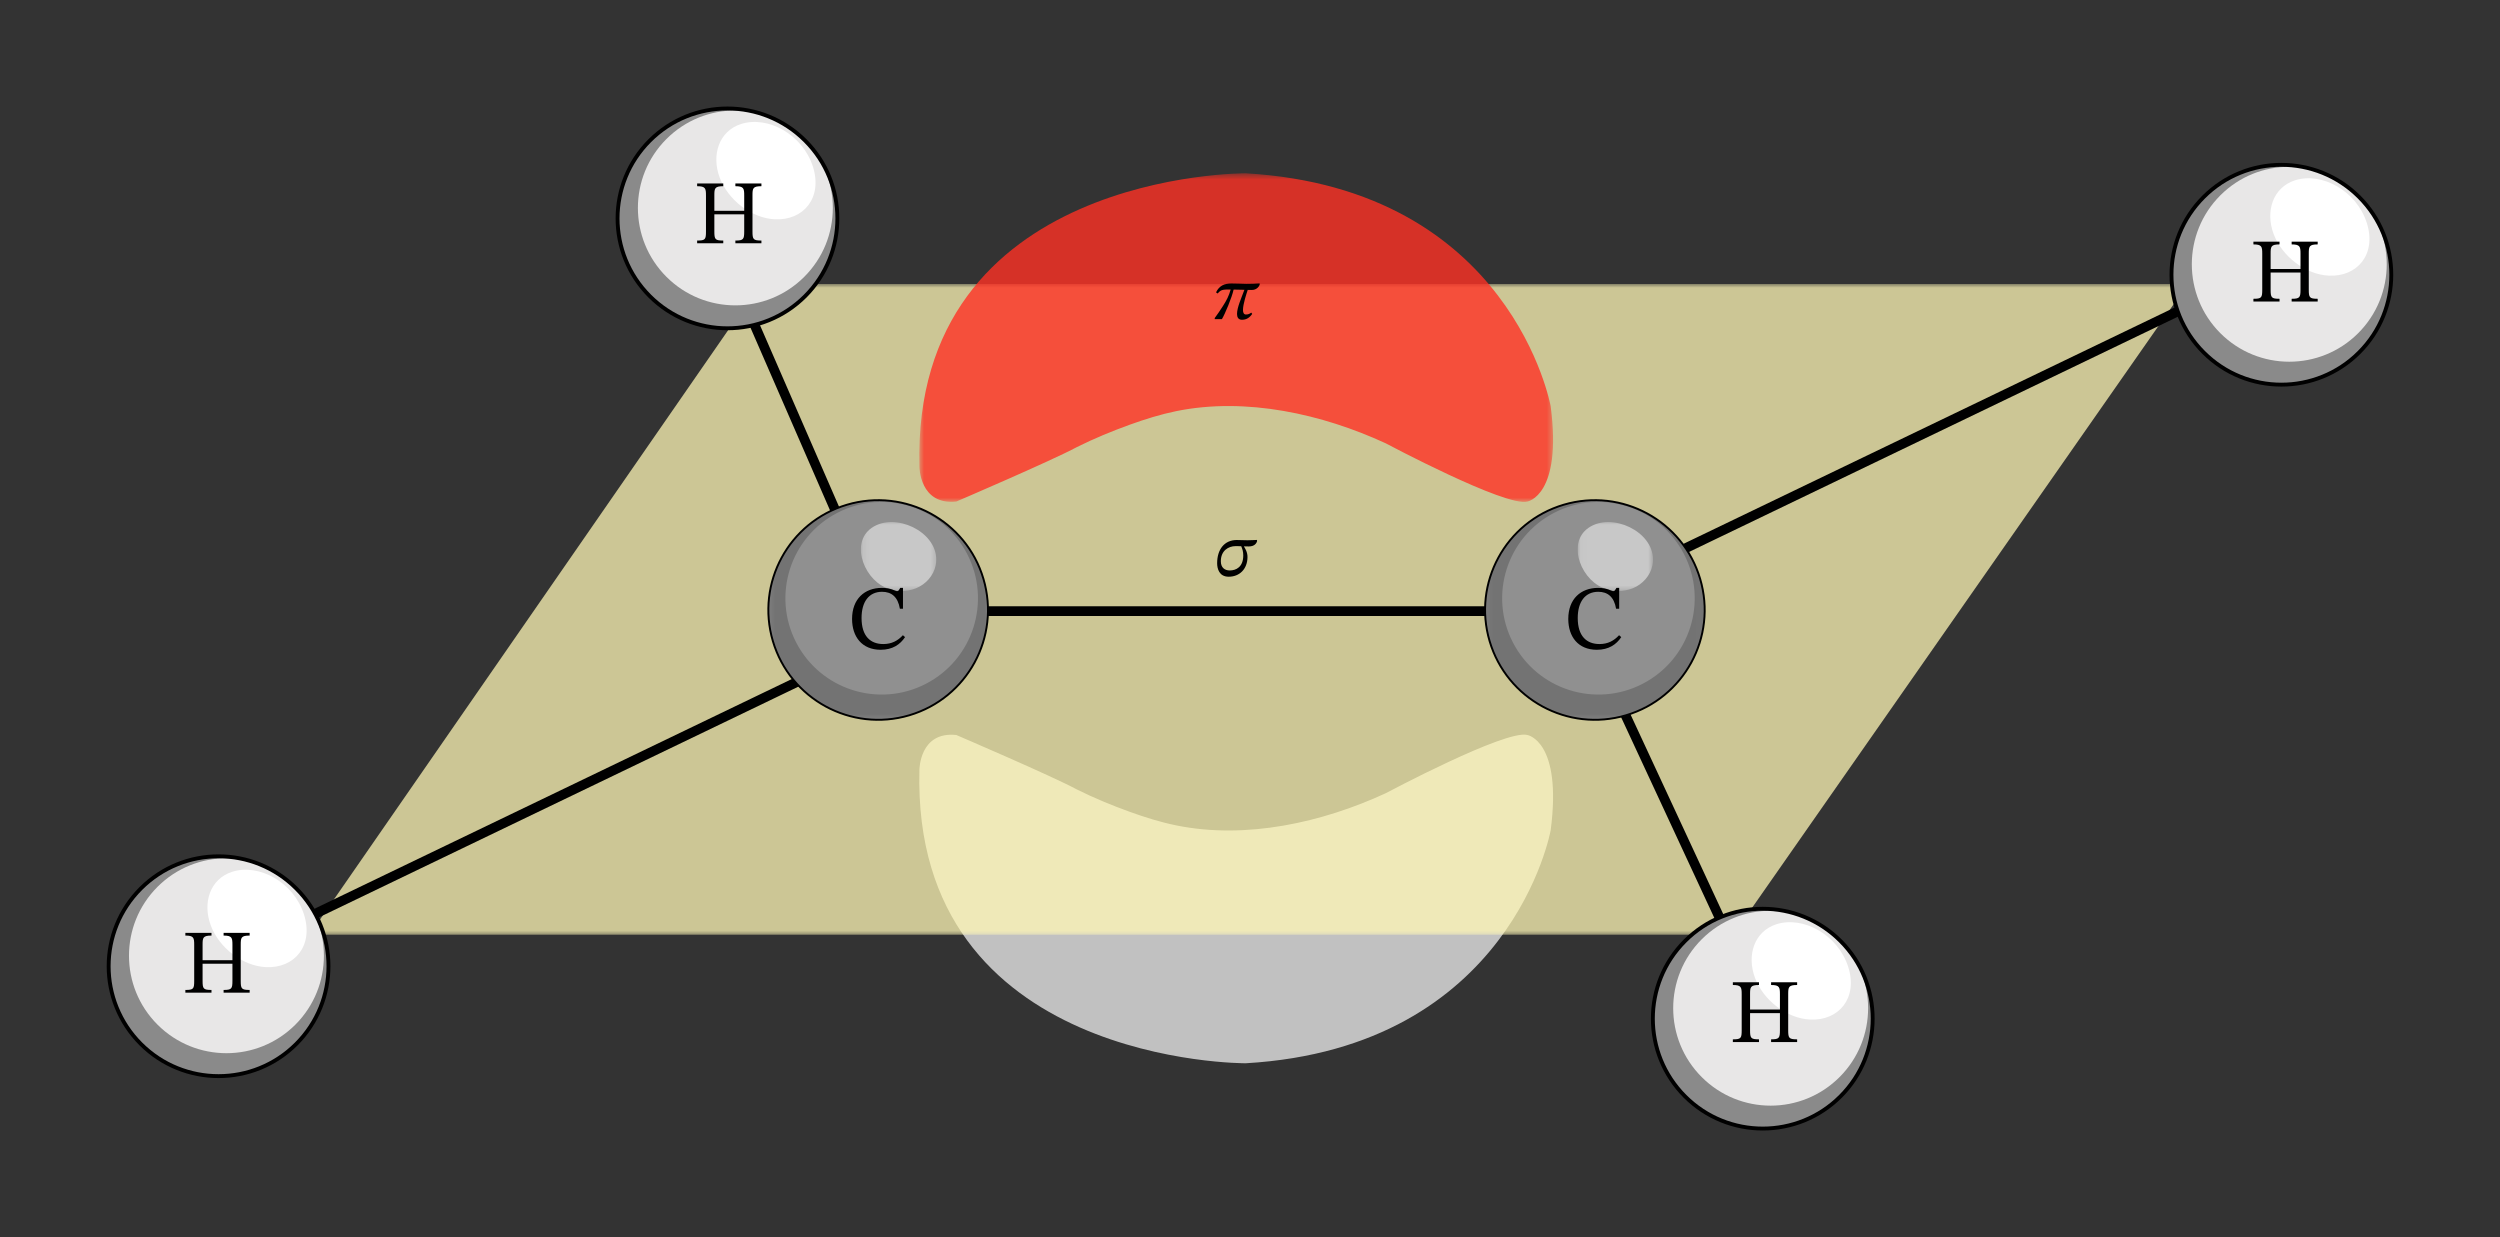 <svg width="492.413" height="243.653" viewBox="0 0 369.31 182.74" class="displayed_equation" xmlns="http://www.w3.org/2000/svg" xmlns:xlink="http://www.w3.org/1999/xlink">
  <rect x="0" y="0" width="369.31" height="182.74" fill="#333333" stroke="none"/>
  <defs>
    <clipPath id="svg912135936356tikz_00001F">
      <path d="M 45.586 41.859 L 323.434 41.859 L 323.434 138.301 L 45.586 138.301 Z M 45.586 41.859" />
    </clipPath>
    <filter id="svg912135936356tikz_00001c" filterUnits="objectBoundingBox" x="0%" y="0%" width="100%" height="100%">
      <feColorMatrix in="SourceGraphic" values="0 0 0 0 1 0 0 0 0 1 0 0 0 0 1 0 0 0 1 0" />
    </filter>
    <clipPath id="svg912135936356tikz_00001b">
      <path d="M 0.586 0.859 L 278.434 0.859 L 278.434 97.301 L 0.586 97.301 Z M 0.586 0.859" />
    </clipPath>
    <clipPath id="svg912135936356tikz_00001a">
      <path d="M0 0H279V98H0z" />
    </clipPath>
    <g clip-path="url(#svg912135936356tikz_00001a)">
      <g clip-path="url(#svg912135936356tikz_00001b)" id="svg912135936356tikz_00001d">
        <path d="M 0.586 97.301 L 278.434 97.301 L 278.434 0.859 L 0.586 0.859 Z M 0.586 97.301" fill-opacity=".749" />
      </g>
    </g>
    <mask id="svg912135936356tikz_00001H">
      <g filter="url(#svg912135936356tikz_00001c)">
        <use xlink:href="#svg912135936356tikz_00001d" />
      </g>
    </mask>
    <clipPath id="svg912135936356tikz_00001f">
      <path d="M 0.586 0.859 L 278.434 0.859 L 278.434 97.301 L 0.586 97.301 Z M 0.586 0.859" />
    </clipPath>
    <clipPath id="svg912135936356tikz_00001e">
      <path d="M0 0H279V98H0z" />
    </clipPath>
    <g clip-path="url(#svg912135936356tikz_00001e)">
      <g clip-path="url(#svg912135936356tikz_00001f)" id="svg912135936356tikz_00001G">
        <path d="M 67.289 0.953 L 278.191 0.953 L 211.047 97.078 L 0.719 97.078 Z M 67.289 0.953" fill="#fff7b6" />
      </g>
    </g>
    <clipPath id="svg912135936356tikz_00001I">
      <path d="M 135.715 25.5 L 229.574 25.5 L 229.574 74.293 L 135.715 74.293 Z M 135.715 25.5" />
    </clipPath>
    <clipPath id="svg912135936356tikz_00001h">
      <path d="M 0.715 0.5 L 94.574 0.5 L 94.574 49.293 L 0.715 49.293 Z M 0.715 0.5" />
    </clipPath>
    <clipPath id="svg912135936356tikz_00001g">
      <path d="M0 0H95V50H0z" />
    </clipPath>
    <g clip-path="url(#svg912135936356tikz_00001g)">
      <g clip-path="url(#svg912135936356tikz_00001h)" id="svg912135936356tikz_00001i">
        <path d="M 0.715 49.293 L 94.574 49.293 L 94.574 0.5 L 0.715 0.5 Z M 0.715 49.293" fill-opacity=".8" />
      </g>
    </g>
    <mask id="svg912135936356tikz_00001K">
      <g filter="url(#svg912135936356tikz_00001c)">
        <use xlink:href="#svg912135936356tikz_00001i" />
      </g>
    </mask>
    <clipPath id="svg912135936356tikz_00001k">
      <path d="M 0.715 0.5 L 94.574 0.5 L 94.574 49.293 L 0.715 49.293 Z M 0.715 0.5" />
    </clipPath>
    <clipPath id="svg912135936356tikz_00001j">
      <path d="M0 0H95V50H0z" />
    </clipPath>
    <g clip-path="url(#svg912135936356tikz_00001j)">
      <g clip-path="url(#svg912135936356tikz_00001k)" id="svg912135936356tikz_00001J">
        <path d="M 6.27 49.09 C 6.27 49.09 20.332 43.062 24.062 41.055 C 26.598 39.789 29.242 38.699 31.906 37.734 C 34.148 36.926 36.441 36.207 38.777 35.73 C 49.09 33.637 60.328 36.164 69.688 40.48 C 69.688 40.48 87.477 49.949 90.633 49.09 C 90.633 49.09 95.797 48.23 94.074 35.027 C 94.074 35.027 88.336 2.891 49.023 0.598 C 49.023 0.598 -0.328 0.309 0.82 43.926 C 0.82 43.926 0.82 49.664 6.27 49.09 Z M 6.27 49.09" fill="#ff3124" />
      </g>
    </g>
    <clipPath id="svg912135936356tikz_00001L">
      <path d="M 113.324 73.719 L 146.047 73.719 L 146.047 106.441 L 113.324 106.441 Z M 113.324 73.719" />
    </clipPath>
    <clipPath id="svg912135936356tikz_00001m">
      <path d="M 0.324 0.719 L 33.047 0.719 L 33.047 33.441 L 0.324 33.441 Z M 0.324 0.719" />
    </clipPath>
    <clipPath id="svg912135936356tikz_00001l">
      <path d="M0 0H34V34H0z" />
    </clipPath>
    <g clip-path="url(#svg912135936356tikz_00001l)">
      <g clip-path="url(#svg912135936356tikz_00001m)" id="svg912135936356tikz_00001n">
        <path d="M 0.324 33.441 L 33.047 33.441 L 33.047 0.719 L 0.324 0.719 Z M 0.324 33.441" fill-opacity=".2" />
      </g>
    </g>
    <mask id="svg912135936356tikz_00001N">
      <g filter="url(#svg912135936356tikz_00001c)">
        <use xlink:href="#svg912135936356tikz_00001n" />
      </g>
    </mask>
    <clipPath id="svg912135936356tikz_00001p">
      <path d="M 0.324 0.719 L 33 0.719 L 33 33.441 L 0.324 33.441 Z M 0.324 0.719" />
    </clipPath>
    <clipPath id="svg912135936356tikz_00001o">
      <path d="M0 0H34V34H0z" />
    </clipPath>
    <g clip-path="url(#svg912135936356tikz_00001o)">
      <g clip-path="url(#svg912135936356tikz_00001p)" id="svg912135936356tikz_00001M">
        <path d="M 9.246 2.691 C 1.293 6.809 -1.816 16.594 2.301 24.551 C 6.418 32.504 16.207 35.613 24.16 31.496 C 32.113 27.379 35.223 17.59 31.105 9.637 C 26.984 1.684 17.199 -1.426 9.246 2.691 Z M 23.785 28.008 C 16.809 31.621 8.23 28.895 4.617 21.918 C 1.008 14.941 3.73 6.363 10.711 2.75 C 17.684 -0.859 26.266 1.867 29.875 8.84 C 33.484 15.816 30.762 24.398 23.785 28.008 Z M 23.785 28.008" />
      </g>
    </g>
    <clipPath id="svg912135936356tikz_00001O">
      <path d="M 127.105 76.875 L 138.586 76.875 L 138.586 87.496 L 127.105 87.496 Z M 127.105 76.875" />
    </clipPath>
    <clipPath id="svg912135936356tikz_00001r">
      <path d="M 0.105 0.879 L 11.586 0.879 L 11.586 11.496 L 0.105 11.496 Z M 0.105 0.879" />
    </clipPath>
    <clipPath id="svg912135936356tikz_00001q">
      <path d="M0 0H12V12H0z" />
    </clipPath>
    <g clip-path="url(#svg912135936356tikz_00001q)">
      <g clip-path="url(#svg912135936356tikz_00001r)" id="svg912135936356tikz_00001s">
        <path d="M 0.105 11.496 L 11.586 11.496 L 11.586 0.875 L 0.105 0.875 Z M 0.105 11.496" fill-opacity=".502" />
      </g>
    </g>
    <mask id="svg912135936356tikz_00001Q">
      <g filter="url(#svg912135936356tikz_00001c)">
        <use xlink:href="#svg912135936356tikz_00001s" />
      </g>
    </mask>
    <clipPath id="svg912135936356tikz_00001u">
      <path d="M 0.105 1 L 11.586 1 L 11.586 11.496 L 0.105 11.496 Z M 0.105 1" />
    </clipPath>
    <clipPath id="svg912135936356tikz_00001t">
      <path d="M0 0H12V12H0z" />
    </clipPath>
    <g clip-path="url(#svg912135936356tikz_00001t)">
      <g clip-path="url(#svg912135936356tikz_00001u)" id="svg912135936356tikz_00001P">
        <path d="M 11.219 7.52 C 10.918 9.035 9.758 10.32 8.324 10.898 C 6.895 11.48 5.23 11.391 3.809 10.789 C 0.398 9.348 -1.676 3.461 2.492 1.57 C 6.188 -0.102 12.094 3.137 11.219 7.52 Z M 11.219 7.52" fill="#fff" />
      </g>
    </g>
    <clipPath id="svg912135936356tikz_00001R">
      <path d="M 219.238 73.719 L 251.961 73.719 L 251.961 106.441 L 219.238 106.441 Z M 219.238 73.719" />
    </clipPath>
    <clipPath id="svg912135936356tikz_00001w">
      <path d="M 0.238 0.719 L 32.961 0.719 L 32.961 33.441 L 0.238 33.441 Z M 0.238 0.719" />
    </clipPath>
    <clipPath id="svg912135936356tikz_00001v">
      <path d="M0 0H33V34H0z" />
    </clipPath>
    <g clip-path="url(#svg912135936356tikz_00001v)">
      <g clip-path="url(#svg912135936356tikz_00001w)" id="svg912135936356tikz_00001x">
        <path d="M 0.238 33.441 L 32.961 33.441 L 32.961 0.719 L 0.238 0.719 Z M 0.238 33.441" fill-opacity=".2" />
      </g>
    </g>
    <mask id="svg912135936356tikz_00001T">
      <g filter="url(#svg912135936356tikz_00001c)">
        <use xlink:href="#svg912135936356tikz_00001x" />
      </g>
    </mask>
    <clipPath id="svg912135936356tikz_00001z">
      <path d="M 0.238 0.719 L 32.961 0.719 L 32.961 33.441 L 0.238 33.441 Z M 0.238 0.719" />
    </clipPath>
    <clipPath id="svg912135936356tikz_00001y">
      <path d="M0 0H33V34H0z" />
    </clipPath>
    <g clip-path="url(#svg912135936356tikz_00001y)">
      <g clip-path="url(#svg912135936356tikz_00001z)" id="svg912135936356tikz_00001S">
        <path d="M 9.129 2.691 C 1.172 6.809 -1.938 16.594 2.18 24.551 C 6.301 32.504 16.086 35.613 24.039 31.496 C 31.992 27.379 35.102 17.59 30.984 9.637 C 26.867 1.684 17.078 -1.426 9.129 2.691 Z M 23.664 28.008 C 16.691 31.621 8.109 28.895 4.5 21.918 C 0.887 14.941 3.613 6.363 10.59 2.75 C 17.562 -0.859 26.145 1.867 29.758 8.84 C 33.367 15.816 30.641 24.398 23.664 28.008 Z M 23.664 28.008" />
      </g>
    </g>
    <clipPath id="svg912135936356tikz_00001U">
      <path d="M 233.02 76.875 L 244.211 76.875 L 244.211 87.496 L 233.02 87.496 Z M 233.02 76.875" />
    </clipPath>
    <clipPath id="svg912135936356tikz_00001B">
      <path d="M 0.02 0.879 L 11.211 0.879 L 11.211 11.496 L 0.02 11.496 Z M 0.02 0.879" />
    </clipPath>
    <clipPath id="svg912135936356tikz_00001A">
      <path d="M0 0H12V12H0z" />
    </clipPath>
    <g clip-path="url(#svg912135936356tikz_00001A)">
      <g clip-path="url(#svg912135936356tikz_00001B)" id="svg912135936356tikz_00001C">
        <path d="M 0.02 11.496 L 11.211 11.496 L 11.211 0.875 L 0.02 0.875 Z M 0.02 11.496" fill-opacity=".502" />
      </g>
    </g>
    <mask id="svg912135936356tikz_00001W">
      <g filter="url(#svg912135936356tikz_00001c)">
        <use xlink:href="#svg912135936356tikz_00001C" />
      </g>
    </mask>
    <clipPath id="svg912135936356tikz_00001E">
      <path d="M 0.02 1 L 11.211 1 L 11.211 11.496 L 0.02 11.496 Z M 0.02 1" />
    </clipPath>
    <clipPath id="svg912135936356tikz_00001D">
      <path d="M0 0H12V12H0z" />
    </clipPath>
    <g clip-path="url(#svg912135936356tikz_00001D)">
      <g clip-path="url(#svg912135936356tikz_00001E)" id="svg912135936356tikz_00001V">
        <path d="M 11.102 7.52 C 10.801 9.035 9.641 10.32 8.207 10.898 C 6.773 11.48 5.113 11.391 3.691 10.789 C 0.281 9.348 -1.797 3.461 2.375 1.57 C 6.07 -0.102 11.973 3.137 11.102 7.52 Z M 11.102 7.52" fill="#fff" />
      </g>
    </g>
    <clipPath id="svg912135936356tikz_00001X">
      <path d="M 83 15.738 L 132 15.738 L 132 57 L 83 57 Z M 83 15.738" />
    </clipPath>
    <clipPath id="svg912135936356tikz_00001Y">
      <path d="M 15.734 118 L 57 118 L 57 167.004 L 15.734 167.004 Z M 15.734 118" />
    </clipPath>
    <clipPath id="svg912135936356tikz_00001Z">
      <path d="M 236 126 L 285 126 L 285 167.004 L 236 167.004 Z M 236 126" />
    </clipPath>
    <clipPath id="svg912135936356tikz_00001aa">
      <path d="M 320 24 L 353.57 24 L 353.57 57 L 320 57 Z M 320 24" />
    </clipPath>
    <clipPath id="svg912135936356tikz_00001ab">
      <path d="M 312 16 L 353.57 16 L 353.57 65 L 312 65 Z M 312 16" />
    </clipPath>
  </defs>
  <path d="M 141.27 108.578 C 141.27 108.578 155.332 114.602 159.062 116.613 C 161.598 117.879 164.242 118.969 166.906 119.93 C 169.148 120.742 171.441 121.461 173.777 121.934 C 184.09 124.031 195.328 121.504 204.688 117.188 C 204.688 117.188 222.477 107.715 225.633 108.578 C 225.633 108.578 230.797 109.438 229.074 122.637 C 229.074 122.637 223.336 154.773 184.023 157.07 C 184.023 157.07 134.672 157.355 135.82 113.742 C 135.82 113.742 135.82 108.004 141.27 108.578 Z M 141.27 108.578" fill="#c1c1c1" />
  <g clip-path="url(#svg912135936356tikz_00001F)">
    <use xlink:href="#svg912135936356tikz_00001G" transform="translate(45 41)" mask="url(#svg912135936356tikz_00001H)" />
  </g>
  <g clip-path="url(#svg912135936356tikz_00001I)">
    <use xlink:href="#svg912135936356tikz_00001J" transform="translate(135 25)" mask="url(#svg912135936356tikz_00001K)" />
  </g>
  <path d="M1446.133 924.587L2227.617 924.587M446.836 468.494L1214.375 837.83M2464.023 1005.056L3231.562 1374.392M1252.031 1031.97L1099.961 1381.228M2551.875 446.619L2388.32 798.767" transform="matrix(.1 0 0 -.1 0 182.74)" fill="none" stroke-width="14.347" stroke-linecap="round" stroke="#000" stroke-miterlimit="10" />
  <path d="M 122.277 75.746 C 114.32 79.867 111.211 89.652 115.328 97.605 C 119.449 105.559 129.234 108.668 137.188 104.551 C 145.141 100.434 148.254 90.645 144.133 82.695 C 140.016 74.738 130.23 71.629 122.277 75.746 Z M 122.277 75.746" fill="#909090" />
  <g clip-path="url(#svg912135936356tikz_00001L)">
    <use xlink:href="#svg912135936356tikz_00001M" transform="translate(113 73)" mask="url(#svg912135936356tikz_00001N)" />
  </g>
  <path d="M 1452.773 972.283 C 1427.383 1058.181 1337.148 1107.205 1251.25 1081.814 C 1165.352 1056.384 1116.328 966.189 1141.719 880.291 C 1167.148 794.392 1257.344 745.369 1343.242 770.759 C 1429.141 796.189 1478.164 886.384 1452.773 972.283 Z M 1452.773 972.283" transform="matrix(.1 0 0 -.1 0 182.74)" fill="none" stroke-width="2.87" stroke="#000" stroke-miterlimit="10.001" />
  <g clip-path="url(#svg912135936356tikz_00001O)">
    <use xlink:href="#svg912135936356tikz_00001P" transform="translate(127 76)" mask="url(#svg912135936356tikz_00001Q)" />
  </g>
  <path d="M 228.156 75.746 C 220.203 79.867 217.094 89.652 221.211 97.605 C 225.328 105.559 235.117 108.668 243.07 104.551 C 251.023 100.434 254.133 90.645 250.016 82.695 C 245.898 74.738 236.109 71.629 228.156 75.746 Z M 228.156 75.746" fill="#909090" />
  <g clip-path="url(#svg912135936356tikz_00001R)">
    <use xlink:href="#svg912135936356tikz_00001S" transform="translate(219 73)" mask="url(#svg912135936356tikz_00001T)" />
  </g>
  <path d="M 2511.523 972.283 C 2486.133 1058.142 2395.898 1107.205 2310.039 1081.814 C 2224.102 1056.384 2175.078 966.189 2200.508 880.291 C 2225.898 794.392 2316.133 745.369 2401.992 770.759 C 2487.891 796.15 2536.953 886.384 2511.523 972.283 Z M 2511.523 972.283" transform="matrix(.1 0 0 -.1 0 182.74)" fill="none" stroke-width="2.87" stroke="#000" stroke-miterlimit="10.001" />
  <g clip-path="url(#svg912135936356tikz_00001U)">
    <use xlink:href="#svg912135936356tikz_00001V" transform="translate(233 76)" mask="url(#svg912135936356tikz_00001W)" />
  </g>
  <path d="M 118.945 20.781 C 112.605 14.441 102.324 14.441 95.984 20.781 C 89.645 27.121 89.645 37.402 95.984 43.742 C 102.324 50.082 112.605 50.082 118.945 43.742 C 125.285 37.402 125.285 27.121 118.945 20.781 Z M 118.945 20.781" fill="#8a8a8a" />
  <path d="M 118.809 20.535 C 113.188 14.914 104.07 14.914 98.449 20.535 C 92.828 26.156 92.828 35.273 98.449 40.895 C 104.07 46.516 113.188 46.516 118.809 40.895 C 124.434 35.273 124.434 26.156 118.809 20.535 Z M 118.809 20.535" fill="#e8e7e7" />
  <path d="M 114.465 32.395 C 110.996 32.238 107.527 29.504 106.32 26.246 C 105.059 22.887 106.215 19.363 109.473 18.316 C 113.414 17.055 118.562 19.84 120.086 24.617 C 121.559 29.242 118.668 32.605 114.465 32.395 Z M 114.465 32.395" fill="#fff" />
  <g clip-path="url(#svg912135936356tikz_00001X)">
    <path d="M 1189.453 1619.588 C 1126.055 1682.986 1023.242 1682.986 959.844 1619.588 C 896.445 1556.189 896.445 1453.377 959.844 1389.978 C 1023.242 1326.58 1126.055 1326.58 1189.453 1389.978 C 1252.852 1453.377 1252.852 1556.189 1189.453 1619.588 Z M 1189.453 1619.588" transform="matrix(.1 0 0 -.1 0 182.74)" fill="none" stroke-width="5.739" stroke="#000" stroke-miterlimit="10" />
  </g>
  <path d="M 43.766 131.254 C 37.426 124.914 27.148 124.914 20.805 131.254 C 14.465 137.594 14.465 147.871 20.805 154.215 C 27.148 160.555 37.426 160.555 43.766 154.215 C 50.109 147.871 50.109 137.594 43.766 131.254 Z M 43.766 131.254" fill="#8a8a8a" />
  <path d="M 43.633 131.004 C 38.008 125.383 28.895 125.383 23.27 131.004 C 17.648 136.629 17.648 145.742 23.27 151.367 C 28.895 156.988 38.008 156.988 43.633 151.367 C 49.254 145.742 49.254 136.629 43.633 131.004 Z M 43.633 131.004" fill="#e8e7e7" />
  <path d="M 39.285 142.867 C 35.816 142.711 32.352 139.977 31.141 136.719 C 29.879 133.359 31.035 129.836 34.293 128.785 C 38.234 127.523 43.383 130.309 44.906 135.09 C 46.379 139.715 43.488 143.078 39.285 142.867 Z M 39.285 142.867" fill="#fff" />
  <g clip-path="url(#svg912135936356tikz_00001Y)">
    <path d="M 437.656 514.861 C 374.258 578.259 271.484 578.259 208.047 514.861 C 144.648 451.462 144.648 348.689 208.047 285.252 C 271.484 221.853 374.258 221.853 437.656 285.252 C 501.094 348.689 501.094 451.462 437.656 514.861 Z M 437.656 514.861" transform="matrix(.1 0 0 -.1 0 182.74)" fill="none" stroke-width="5.739" stroke="#000" stroke-miterlimit="10" />
  </g>
  <path d="M 271.883 139 C 265.543 132.66 255.262 132.66 248.922 139 C 242.582 145.344 242.582 155.621 248.922 161.961 C 255.262 168.301 265.543 168.301 271.883 161.961 C 278.223 155.621 278.223 145.344 271.883 139 Z M 271.883 139" fill="#8a8a8a" />
  <path d="M 271.746 138.754 C 266.125 133.133 257.008 133.133 251.387 138.754 C 245.766 144.375 245.766 153.492 251.387 159.113 C 257.008 164.738 266.125 164.738 271.746 159.113 C 277.371 153.492 277.371 144.375 271.746 138.754 Z M 271.746 138.754" fill="#e8e7e7" />
  <path d="M 267.402 150.613 C 263.934 150.457 260.469 147.727 259.262 144.469 C 257.996 141.105 259.152 137.586 262.41 136.535 C 266.352 135.273 271.504 138.059 273.027 142.84 C 274.496 147.461 271.605 150.824 267.402 150.613 Z M 267.402 150.613" fill="#fff" />
  <g clip-path="url(#svg912135936356tikz_00001Z)">
    <path d="M 2718.828 437.361 C 2655.43 500.798 2552.617 500.798 2489.219 437.361 C 2425.82 373.962 2425.82 271.189 2489.219 207.791 C 2552.617 144.392 2655.43 144.392 2718.828 207.791 C 2782.227 271.189 2782.227 373.962 2718.828 437.361 Z M 2718.828 437.361" transform="matrix(.1 0 0 -.1 0 182.74)" fill="none" stroke-width="5.739" stroke="#000" stroke-miterlimit="10" />
  </g>
  <g clip-path="url(#svg912135936356tikz_00001aa)">
    <path d="M 348.496 29.105 C 342.156 22.766 331.875 22.766 325.535 29.105 C 319.195 35.445 319.195 45.727 325.535 52.066 C 331.875 58.406 342.156 58.406 348.496 52.066 C 354.836 45.727 354.836 35.445 348.496 29.105 Z M 348.496 29.105" fill="#8a8a8a" />
  </g>
  <path d="M 348.359 28.855 C 342.738 23.234 333.621 23.234 328 28.855 C 322.379 34.48 322.379 43.598 328 49.219 C 333.621 54.84 342.738 54.84 348.359 49.219 C 353.984 43.598 353.984 34.48 348.359 28.855 Z M 348.359 28.855" fill="#e8e7e7" />
  <path d="M 344.016 40.719 C 340.551 40.559 337.082 37.828 335.871 34.57 C 334.613 31.207 335.77 27.688 339.023 26.637 C 342.965 25.375 348.113 28.16 349.637 32.941 C 351.109 37.566 348.219 40.926 344.016 40.719 Z M 344.016 40.719" fill="#fff" />
  <g clip-path="url(#svg912135936356tikz_00001ab)">
    <path d="M 3484.961 1536.345 C 3421.562 1599.744 3318.75 1599.744 3255.352 1536.345 C 3191.953 1472.947 3191.953 1370.134 3255.352 1306.736 C 3318.75 1243.338 3421.562 1243.338 3484.961 1306.736 C 3548.359 1370.134 3548.359 1472.947 3484.961 1536.345 Z M 3484.961 1536.345" transform="matrix(.1 0 0 -.1 0 182.74)" fill="none" stroke-width="5.739" stroke="#000" stroke-miterlimit="10" />
  </g>
  <path d="M105.527 28.879C105.527 27.832 105.566 27.508 106.844 27.508L106.844 27.105 102.984 27.105 102.984 27.508C104.223 27.508 104.289 27.832 104.289 28.879L104.289 34.176C104.289 35.375 104.195 35.535 102.984 35.535L102.984 35.941 106.844 35.941 106.844 35.535C105.633 35.535 105.527 35.363 105.527 34.176L105.527 31.664 109.938 31.664 109.938 34.176C109.938 35.348 109.828 35.535 108.633 35.535L108.633 35.941 112.48 35.941 112.48 35.535C111.254 35.535 111.16 35.348 111.16 34.176L111.16 28.879C111.16 27.816 111.203 27.508 112.48 27.508L112.48 27.105 108.633 27.105 108.633 27.508C109.871 27.508 109.938 27.832 109.938 28.879L109.938 31.137 105.527 31.137 105.527 28.879M29.926 139.578C29.926 138.531 29.965 138.207 31.242 138.207L31.242 137.805 27.383 137.805 27.383 138.207C28.621 138.207 28.688 138.531 28.688 139.578L28.688 144.879C28.688 146.074 28.594 146.238 27.383 146.238L27.383 146.641 31.242 146.641 31.242 146.238C30.031 146.238 29.926 146.062 29.926 144.879L29.926 142.363 34.336 142.363 34.336 144.879C34.336 146.047 34.23 146.238 33.031 146.238L33.031 146.641 36.879 146.641 36.879 146.238C35.656 146.238 35.562 146.047 35.562 144.879L35.562 139.578C35.562 138.516 35.602 138.207 36.879 138.207L36.879 137.805 33.031 137.805 33.031 138.207C34.27 138.207 34.336 138.531 34.336 139.578L34.336 141.84 29.926 141.84 29.926 139.578M258.527 146.879C258.527 145.832 258.566 145.508 259.844 145.508L259.844 145.105 255.984 145.105 255.984 145.508C257.223 145.508 257.289 145.832 257.289 146.879L257.289 152.176C257.289 153.375 257.195 153.535 255.984 153.535L255.984 153.941 259.844 153.941 259.844 153.535C258.633 153.535 258.527 153.363 258.527 152.176L258.527 149.664 262.938 149.664 262.938 152.176C262.938 153.348 262.828 153.535 261.633 153.535L261.633 153.941 265.48 153.941 265.48 153.535C264.254 153.535 264.16 153.348 264.16 152.176L264.16 146.879C264.16 145.816 264.203 145.508 265.48 145.508L265.48 145.105 261.633 145.105 261.633 145.508C262.871 145.508 262.938 145.832 262.938 146.879L262.938 149.137 258.527 149.137 258.527 146.879M335.426 37.48C335.426 36.43 335.465 36.105 336.742 36.105L336.742 35.703 332.883 35.703 332.883 36.105C334.121 36.105 334.188 36.43 334.188 37.48L334.188 42.777C334.188 43.973 334.094 44.137 332.883 44.137L332.883 44.539 336.742 44.539 336.742 44.137C335.531 44.137 335.426 43.961 335.426 42.777L335.426 40.262 339.84 40.262 339.84 42.777C339.84 43.949 339.73 44.137 338.531 44.137L338.531 44.539 342.379 44.539 342.379 44.137C341.156 44.137 341.062 43.949 341.062 42.777L341.062 37.48C341.062 36.418 341.102 36.105 342.379 36.105L342.379 35.703 338.531 35.703 338.531 36.105C339.77 36.105 339.84 36.43 339.84 37.48L339.84 39.738 335.426 39.738 335.426 37.48M133.379 93.836C132.621 94.656 131.723 95.141 130.484 95.141 128.59 95.141 127.273 93.984 127.273 91.293 127.273 88.902 128.359 87.422 130.297 87.422 131.684 87.422 132.637 88.16 132.934 89.922L133.391 89.922 133.391 86.844 132.988 86.844C132.824 87.113 132.746 87.328 132.531 87.328 132.195 87.328 131.695 86.844 130.285 86.844 127.703 86.844 125.871 88.496 125.871 91.43 125.871 94.051 127.324 95.988 130.094 95.988 131.859 95.988 132.973 95.207 133.699 94.117L133.379 93.836M239.176 93.836C238.422 94.656 237.523 95.141 236.285 95.141 234.391 95.141 233.07 93.984 233.07 91.293 233.07 88.902 234.16 87.422 236.098 87.422 237.484 87.422 238.438 88.16 238.734 89.922L239.191 89.922 239.191 86.844 238.789 86.844C238.625 87.113 238.547 87.328 238.328 87.328 237.992 87.328 237.496 86.844 236.086 86.844 233.504 86.844 231.672 88.496 231.672 91.43 231.672 94.051 233.125 95.988 235.895 95.988 237.656 95.988 238.773 95.207 239.5 94.117L239.176 93.836M186.074 41.863C185.469 41.906 184.824 41.93 184.133 41.93 183.34 41.918 182.715 41.875 181.91 41.875 180.852 41.875 180.105 42.211 179.637 43.191L179.883 43.359C180.359 42.777 180.605 42.766 181.801 42.766 181.531 43.715 181.207 44.363 180.629 45.254 180.082 46.102 179.949 46.281 179.445 46.984L179.445 47.141 180.508 47.141C180.965 46.383 181.977 43.961 182.234 42.777 182.781 42.777 183.285 42.801 183.828 42.812 183.371 44.051 182.738 45.422 182.738 46.383 182.738 46.848 182.926 47.238 183.465 47.238 184.141 47.238 184.609 46.918 184.98 46.371L184.836 46.18C184.645 46.324 184.445 46.461 184.055 46.461 183.695 46.461 183.617 46.094 183.617 45.789 183.617 44.941 184.141 43.359 184.32 42.824 184.602 42.836 184.758 42.836 184.922 42.836 185.672 42.836 186.039 42.277 186.094 41.996L186.074 41.863M185.68 79.762C185.289 79.773 184.801 79.809 184.285 79.809 183.754 79.809 183.195 79.773 182.691 79.773 180.895 79.773 179.801 81.137 179.801 83.199 179.801 84.012 180.102 85.195 181.508 85.195 183.102 85.195 184.273 84.07 184.285 82.297 184.297 81.547 183.906 80.969 183.773 80.758L183.773 80.711C184.062 80.723 184.219 80.723 184.477 80.723 185.324 80.723 185.625 80.254 185.703 79.922zM183.352 80.688C183.527 81.078 183.66 81.48 183.66 82.051 183.66 83.758 182.602 84.27 181.664 84.27 180.938 84.27 180.34 83.867 180.348 82.898 180.348 81.348 181.465 80.676 182.535 80.676 182.805 80.676 183.082 80.688 183.352 80.688" />
</svg>